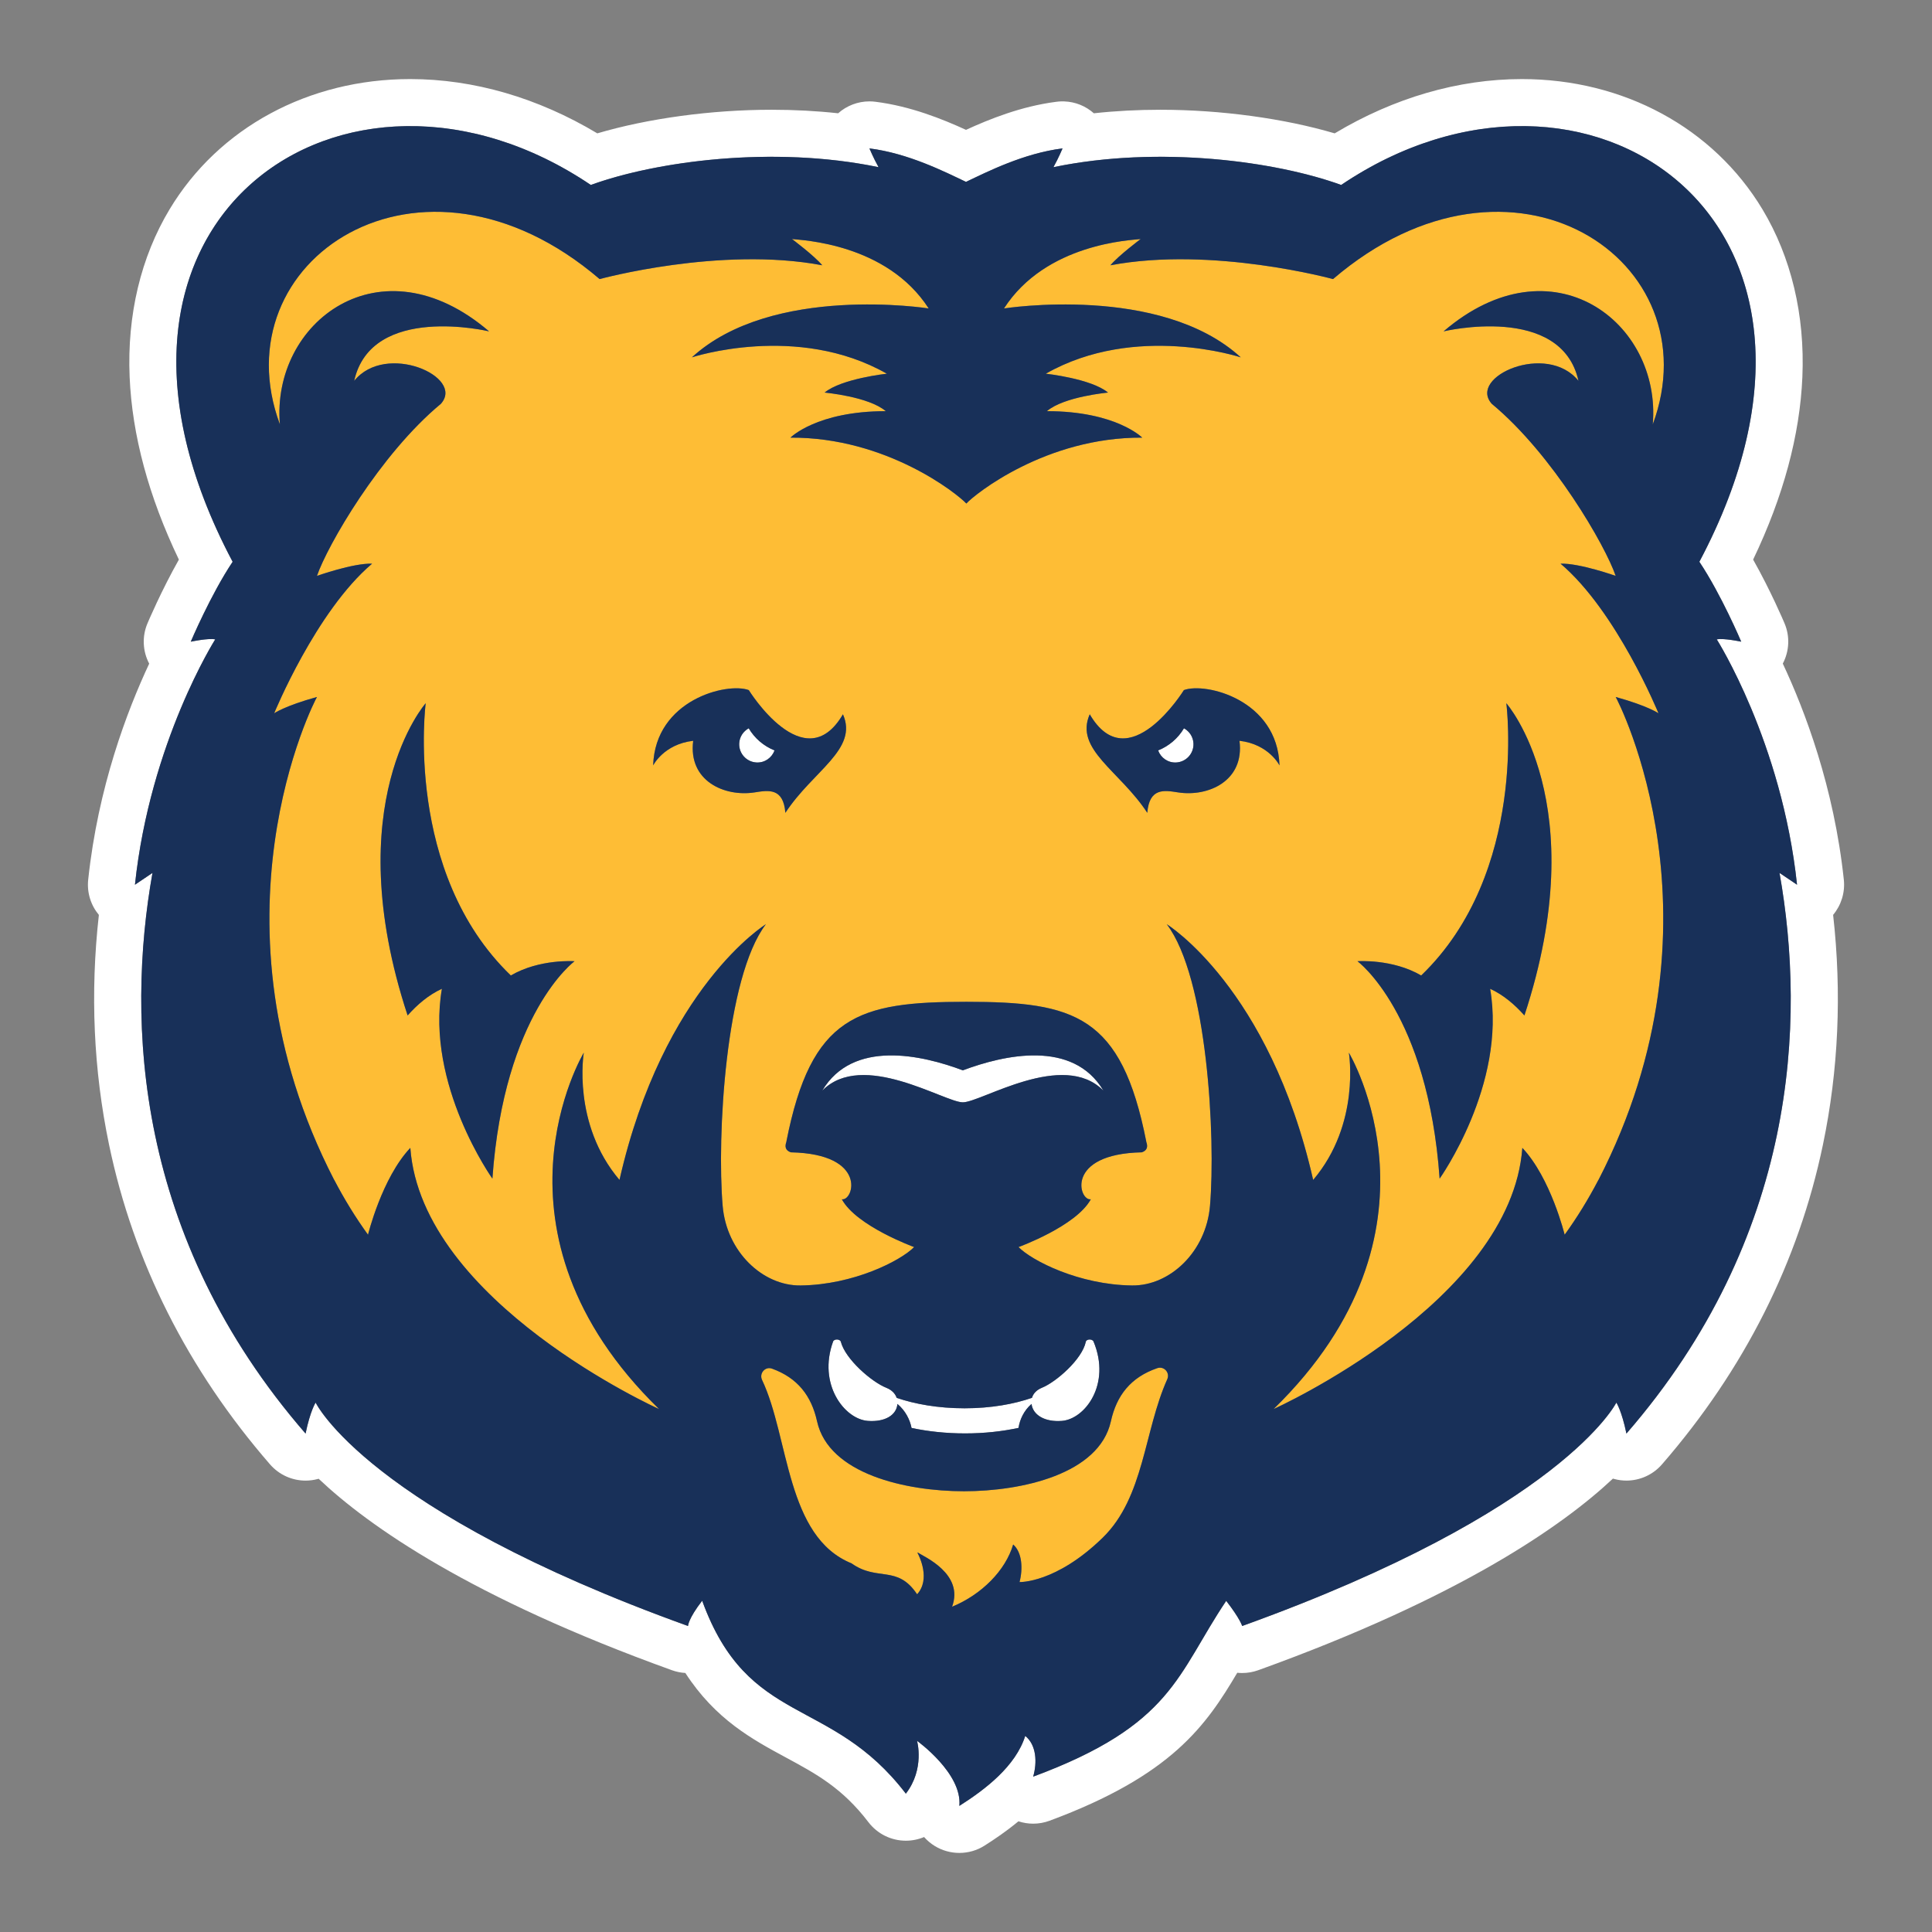 <?xml version="1.0" encoding="utf-8"?>
<!-- Generator: Adobe Illustrator 16.0.0, SVG Export Plug-In . SVG Version: 6.00 Build 0)  -->
<!DOCTYPE svg PUBLIC "-//W3C//DTD SVG 1.1//EN" "http://www.w3.org/Graphics/SVG/1.1/DTD/svg11.dtd">
<svg version="1.1" id="Layer_1" xmlns="http://www.w3.org/2000/svg" xmlns:xlink="http://www.w3.org/1999/xlink" x="0px" y="0px"
	 width="500px" height="500px" viewBox="0 0 500 500" enable-background="new 0 0 500 500" xml:space="preserve">
<rect x="0" y="0" width="500" height="500" fill="#808080" stroke="none"/>
<g>
	<path fill="#FEBD35" d="M299.506,354.074c1.729-0.597,3.346,1.174,2.576,2.881c-6.029,13.415-5.946,30.52-16.709,41.002
		c-12.147,11.847-21.518,11.478-21.518,11.478c0.905-3.442,0.676-7.703-1.649-9.723c-1.97,6.733-8.174,12.966-15.812,16.11
		c3.154-8.531-7.334-12.987-8.855-14.006l-0.115,0.013c0.51,0.947,3.464,6.879-0.077,10.769c-5.141-7.719-10.252-3.22-16.973-8.005
		c-17.006-6.895-16.085-32.564-23.15-47.46c-0.815-1.715,0.817-3.564,2.561-2.935c6.636,2.396,10.207,7.026,11.673,13.646
		c3.015,13.634,22.999,18.089,38.017,18.089c15.02,0,34.994-4.455,38.014-18.089C288.979,361.107,292.648,356.435,299.506,354.074
		 M418.137,180.375c0.594,0.923,30.113,57.937-4.442,124.984l-0.013-0.025c-2.617,5.026-5.557,9.802-8.749,14.211
		c0,0-3.591-14.684-10.952-22.475c-2.931,39.944-64.37,67.588-64.37,67.588c47.267-46.064,19.474-92.228,19.474-92.228
		s3.109,18.397-9.237,32.929c-11.329-49.813-37.89-66.177-37.89-66.177c10.479,13.73,12.707,55.026,11.189,72.892
		c-1.008,11.884-10.376,20.721-20.179,20.603c-13.705-0.17-25.873-6.396-29.371-9.939c0,0,14.938-5.419,18.716-12.374
		c-3.05,0.563-6.841-11.722,13.187-12.147c1.417-0.475,1.619-1.484,1.137-2.759l0.024,0.006
		c-6.431-32.715-18.535-36.201-46.573-36.201c-28.039,0-40.146,3.486-46.574,36.201l0.021-0.006
		c-0.481,1.274-0.277,2.284,1.138,2.759c20.03,0.426,16.238,12.711,13.191,12.147c3.775,6.955,18.713,12.374,18.713,12.374
		c-3.5,3.543-15.664,9.77-29.368,9.939c-9.806,0.118-19.173-8.719-20.185-20.603c-1.515-17.865,0.71-59.161,11.192-72.892
		c0,0-26.562,16.363-37.89,66.177c-12.35-14.531-9.239-32.929-9.239-32.929s-27.791,46.163,19.476,92.228
		c0,0-61.44-27.644-64.371-67.588c-7.361,7.791-10.95,22.475-10.95,22.475c-3.193-4.409-6.133-9.185-8.755-14.211l-0.006,0.025
		c-34.559-67.048-5.041-124.062-4.446-124.984c-8.353,2.307-11.08,4.222-11.08,4.222s10.786-26.393,25.347-38.725
		c-4.924-0.158-14.267,3.165-14.267,3.165c2.613-7.72,16.26-31.43,32.052-44.519c6.334-7.008-14.255-16.107-22.425-5.952
		c4.471-20.127,34.914-12.812,34.914-12.812c-28.135-24.087-56.418-2.32-54.134,24.081c-15.727-42.383,36.349-77.323,82.745-37.608
		c0,0,31.208-8.563,57.614-3.574c-2.116-2.524-7.837-6.794-7.837-6.794c2.413,0.306,24.496,1.068,35.38,17.968
		c0,0-40.472-6.407-61.279,12.652c0,0,27.213-9.003,50.456,4.233c0,0-11.741,1.269-16.108,4.885c0,0,11.412,1.027,15.826,4.809
		c-17.904,0-24.67,6.852-24.67,6.852c24.894-0.143,43.271,14.604,45.519,17.054c2.244-2.45,20.623-17.196,45.518-17.054
		c0,0-6.767-6.852-24.669-6.852c4.413-3.781,15.824-4.809,15.824-4.809c-4.371-3.616-16.107-4.885-16.107-4.885
		c23.242-13.236,50.455-4.233,50.455-4.233c-20.807-19.06-61.282-12.652-61.282-12.652c10.89-16.899,32.971-17.662,35.38-17.968
		c0,0-5.72,4.27-7.831,6.794c26.401-4.988,57.611,3.574,57.611,3.574c46.396-39.715,98.47-4.774,82.747,37.608
		c2.283-26.401-26.005-48.168-54.134-24.081c0,0,30.44-7.315,34.912,12.812c-8.171-10.155-28.761-1.056-22.424,5.952
		c15.79,13.089,29.438,36.799,32.049,44.519c0,0-9.345-3.323-14.264-3.165c14.56,12.332,25.345,38.725,25.345,38.725
		S426.494,182.682,418.137,180.375 M148.699,248.767c0,0-9.057-0.664-16.495,3.687c-27.74-26.707-22.034-70.46-22.034-70.46
		s-22.807,25.804-4.678,80.808c2.461-2.776,5.421-5.328,8.872-6.904c-4.26,24.776,13.068,49.131,13.068,49.131
		C130.473,262.163,148.699,248.767,148.699,248.767 M218.149,184.859c-9.952,17.049-24.366-6.265-24.366-6.265
		c-5.615-2.078-24.208,2.495-24.745,19.489c0,0,2.723-5.488,10.358-6.369c-1.338,10.413,8.113,14.563,15.888,13.356
		c3.539-0.548,7.452-1.286,7.969,5.288C210.398,199.448,222.163,193.956,218.149,184.859 M296.921,210.359
		c0.514-6.574,4.432-5.836,7.97-5.288c7.772,1.207,17.225-2.943,15.884-13.356c7.637,0.881,10.361,6.369,10.361,6.369
		c-0.539-16.994-19.128-21.567-24.747-19.489c0,0-14.41,23.313-24.368,6.265C278.006,193.956,289.775,199.448,296.921,210.359
		 M389.837,181.993c0,0,5.71,43.753-22.034,70.46c-7.435-4.351-16.491-3.687-16.491-3.687s18.222,13.396,21.263,56.261
		c0,0,17.332-24.354,13.071-49.131c3.444,1.576,6.411,4.128,8.871,6.904C412.646,207.797,389.837,181.993,389.837,181.993"/>
	<path fill="#FFFFFF" d="M393.852,32.634c46.46,0,81.505,45.689,45.941,112.754c5.682,8.499,10.831,20.677,10.831,20.677
		s-3.147-0.679-5.262-0.679c-0.406,0-0.763,0.024-1.066,0.086c0,0,16.861,26.563,20.774,63.496l-4.532-3.058
		c6.837,38.442,4.538,94.222-39.62,145.097c-1.22-5.925-2.607-8.017-2.607-8.017s-13.843,27.924-96.838,57.817
		c0,0-0.501-1.825-4.131-6.51c-12.737,18.951-13.773,32.094-49.956,45.498c1.06-3.693,0.857-8.199-2.056-10.542
		c-2.471,7.811-10.223,13.778-17.051,18.114c0.791-8.442-10.95-16.84-10.95-16.84s2.062,7.245-2.896,13.672
		c-19.475-25.486-40.76-17.108-52.711-49.929c-3.631,4.681-3.665,6.536-3.665,6.536c-82.997-29.894-96.373-57.817-96.373-57.817
		s-1.387,2.092-2.604,8.017C34.922,320.132,32.621,264.353,39.461,225.91l-4.535,3.058c3.916-36.934,20.776-63.496,20.776-63.496
		c-0.299-0.062-0.664-0.086-1.064-0.086c-2.113,0-5.263,0.679-5.263,0.679s5.147-12.178,10.831-20.677
		C24.643,78.326,59.693,32.634,106.148,32.634c15.058,0,31.312,4.804,46.751,15.232c11.22-4.077,28.445-7.291,46.794-7.291
		c9.149,0,18.574,0.8,27.673,2.687c-1.35-2.419-2.357-4.855-2.357-4.855c10.062,1.26,19.49,6.048,24.992,8.663
		c5.497-2.615,14.927-7.403,24.984-8.663c0,0-1.006,2.437-2.355,4.855c9.098-1.887,18.526-2.687,27.675-2.687
		c18.35,0,35.574,3.214,46.793,7.291C362.532,37.438,378.799,32.634,393.852,32.634 M393.852,20.464
		c-16.43,0-33.061,4.84-48.437,14.049c-13.082-3.86-29.459-6.108-45.11-6.108c-5.896,0-11.652,0.305-17.219,0.912
		c-2.06-1.836-4.749-2.982-7.707-3.074c-0.131-0.005-0.256-0.005-0.387-0.005c-0.149,0-0.305,0.003-0.452,0.005
		c-0.436,0.02-0.858,0.055-1.278,0.116c-8.999,1.162-17.245,4.486-23.261,7.246c-6.069-2.78-14.394-6.139-23.481-7.274
		c-0.503-0.063-1.009-0.093-1.513-0.093c-2.991,0-5.87,1.103-8.093,3.079c-5.565-0.607-11.322-0.912-17.22-0.912
		c-15.654,0-32.028,2.248-45.11,6.108c-15.375-9.209-32.004-14.049-48.435-14.049c-26.289,0-49.56,12.598-62.254,33.696
		c-7.456,12.393-11.032,27.408-10.343,43.425c0.643,15.058,4.927,30.924,12.743,47.244c-4.519,7.987-7.95,16.071-8.13,16.499
		c-1.443,3.406-1.24,7.232,0.448,10.425c-5.687,12.117-13.25,31.967-15.789,55.93c-0.354,3.337,0.685,6.605,2.765,9.095
		c-2.271,20.232-1.388,40.194,2.642,59.506c6.327,30.322,20.345,58.148,41.657,82.702c2.345,2.701,5.715,4.195,9.195,4.195
		c1.024,0,2.062-0.131,3.083-0.399c0.1-0.023,0.201-0.054,0.298-0.083c13.01,12.309,39.389,30.805,91.469,49.565
		c1.12,0.399,2.275,0.631,3.433,0.697c7.787,12.031,17.359,17.198,26.057,21.896c7.81,4.22,14.556,7.859,21.338,16.733
		c2.296,3.008,5.862,4.777,9.646,4.782h0.029c1.642,0,3.244-0.327,4.719-0.949c0.79,0.894,1.721,1.683,2.769,2.326
		c1.952,1.19,4.157,1.786,6.357,1.786c2.267,0,4.532-0.625,6.52-1.888c2.7-1.716,5.765-3.8,8.771-6.296
		c1.23,0.405,2.52,0.616,3.816,0.616c1.42,0,2.853-0.25,4.229-0.759c31.659-11.728,40.494-24.641,48.588-38.297
		c0.424,0.044,0.847,0.065,1.27,0.065c1.393,0,2.787-0.235,4.127-0.715c52.216-18.815,78.743-37.326,91.823-49.595
		c0.137,0.041,0.273,0.077,0.411,0.112c1.018,0.269,2.058,0.399,3.084,0.399c3.479,0,6.847-1.494,9.196-4.195
		c21.311-24.554,35.325-52.38,41.653-82.702c4.029-19.312,4.914-39.273,2.642-59.506c2.079-2.489,3.12-5.758,2.77-9.095
		c-2.543-23.972-10.109-43.825-15.795-55.938c1.686-3.192,1.894-7.013,0.452-10.416c-0.179-0.428-3.615-8.512-8.129-16.499
		c7.813-16.32,12.099-32.187,12.744-47.247c0.689-16.014-2.888-31.029-10.345-43.422C443.414,33.062,420.142,20.464,393.852,20.464
		 M285.569,282.267c-7.915-13.31-25.744-9.256-36.386-5.265c-10.646-3.991-28.472-8.045-36.39,5.262
		c10.417-10.606,31.631,3.018,36.39,3.018C253.938,285.281,275.156,271.652,285.569,282.267 M232.063,361.768
		c4.688,1.592,10.652,2.695,17.569,2.695c6.919,0,12.829-1.109,17.438-2.704c0.315-1.074,1.144-2.027,2.591-2.613
		c3.633-1.467,10.405-7.346,11.346-11.896c0.153-0.746,1.697-0.792,2.002-0.057c4.606,11.072-2.233,20.061-8.184,20.531
		c-4.474,0.355-7.523-1.551-7.871-4.385c-2,1.737-3.047,4.082-3.358,6.198c-4.234,0.909-8.89,1.428-13.813,1.428
		c-4.915,0-9.603-0.506-13.874-1.411c-0.413-2.12-1.567-4.472-3.657-6.215c-0.216,2.834-3.131,4.727-7.665,4.385
		c-6.023-0.454-12.992-9.459-8.985-20.531c0.265-0.735,1.813-0.689,2.007,0.057c1.18,4.551,8.035,10.43,11.741,11.896
		C230.829,359.731,231.698,360.691,232.063,361.768 M193.764,188.481c-1.388,0.763-2.372,2.194-2.456,3.893
		c-0.131,2.607,1.872,4.825,4.479,4.959c2.126,0.105,3.977-1.222,4.664-3.127C197.626,193.081,195.284,191.051,193.764,188.481
		 M299.724,194.206c0.688,1.905,2.534,3.232,4.664,3.127c2.605-0.134,4.61-2.352,4.479-4.959c-0.086-1.698-1.069-3.13-2.456-3.893
		C304.891,191.051,302.544,193.081,299.724,194.206"/>
	<path fill="#183059" d="M367.803,252.453c27.744-26.707,22.032-70.46,22.032-70.46s22.808,25.806,4.682,80.808
		c-2.46-2.774-5.427-5.326-8.869-6.903c4.259,24.777-13.073,49.13-13.073,49.13c-3.038-42.864-21.266-56.264-21.266-56.264
		S360.364,248.103,367.803,252.453 M331.132,198.087c0,0-2.721-5.491-10.357-6.372c1.341,10.413-8.108,14.564-15.886,13.357
		c-3.539-0.553-7.449-1.287-7.97,5.287c-7.144-10.911-18.907-16.404-14.896-25.503c9.955,17.053,24.369-6.262,24.369-6.262
		C312.008,176.517,330.603,181.09,331.132,198.087 M308.866,192.374c-0.086-1.698-1.065-3.128-2.456-3.894
		c-1.52,2.57-3.866,4.601-6.683,5.727c0.684,1.903,2.53,3.231,4.66,3.122C306.993,197.199,308.998,194.979,308.866,192.374
		 M460.538,225.912c6.841,38.438,4.538,94.22-39.62,145.096c-1.22-5.926-2.607-8.018-2.607-8.018s-13.843,27.924-96.838,57.817
		c0,0-0.501-1.825-4.131-6.51c-12.737,18.951-13.773,32.094-49.956,45.498c1.06-3.693,0.857-8.199-2.056-10.542
		c-2.471,7.811-10.223,13.778-17.048,18.114c0.789-8.442-10.952-16.84-10.952-16.84s2.062,7.245-2.896,13.675
		c-19.475-25.489-40.76-17.111-52.711-49.932c-3.631,4.681-3.665,6.536-3.665,6.536c-82.997-29.894-96.373-57.817-96.373-57.817
		s-1.386,2.092-2.603,8.018c-44.164-50.876-46.462-106.657-39.622-145.096l-4.535,3.052c3.916-36.93,20.777-63.495,20.777-63.495
		c-1.87-0.361-6.328,0.599-6.328,0.599s5.147-12.181,10.831-20.68C13.113,56.592,89.838,5.257,152.899,47.866
		c16.809-6.11,47.108-10.279,74.468-4.604c-1.351-2.418-2.358-4.855-2.358-4.855c10.062,1.26,19.49,6.048,24.992,8.664
		c5.497-2.616,14.927-7.404,24.984-8.664c0,0-1.006,2.438-2.355,4.855c27.359-5.675,57.66-1.506,74.468,4.604
		c63.064-42.609,139.786,8.726,92.695,97.521c5.682,8.499,10.831,20.68,10.831,20.68s-4.458-0.96-6.328-0.599
		c0,0,16.861,26.565,20.774,63.495L460.538,225.912z M299.506,354.074c-6.86,2.36-10.529,7.036-12.015,13.771
		c-3.021,13.632-22.999,18.087-38.018,18.087c-15.019,0-34.999-4.455-38.018-18.087c-1.464-6.62-5.038-11.249-11.671-13.647
		c-1.744-0.63-3.376,1.218-2.561,2.935c7.065,14.897,6.146,40.563,23.153,47.46c6.719,4.788,11.829,0.286,16.97,8.005
		c3.539-3.89,0.588-9.821,0.079-10.769l0.115-0.018c1.521,1.027,12.009,5.477,8.856,14.011c7.638-3.145,13.837-9.377,15.809-16.11
		c2.326,2.02,2.554,6.28,1.648,9.723c0,0,9.369,0.363,21.526-11.478c10.753-10.482,10.673-27.587,16.702-41.002
		C302.852,355.248,301.236,353.48,299.506,354.074 M232.064,361.768c-0.366-1.076-1.236-2.036-2.715-2.622
		c-3.706-1.467-10.56-7.346-11.741-11.896c-0.194-0.75-1.74-0.793-2.009-0.058c-4.004,11.072,2.964,20.077,8.988,20.531
		c4.534,0.342,7.448-1.551,7.665-4.385c2.09,1.743,3.247,4.095,3.657,6.215c4.271,0.905,8.959,1.411,13.874,1.411
		c4.923,0,9.578-0.519,13.809-1.428c0.318-2.116,1.362-4.461,3.365-6.198c0.345,2.832,3.395,4.74,7.868,4.385
		c5.95-0.47,12.79-9.459,8.184-20.531c-0.305-0.735-1.849-0.692-2.004,0.058c-0.938,4.55-7.711,10.429-11.344,11.896
		c-1.447,0.586-2.272,1.539-2.591,2.613c-4.609,1.595-10.52,2.705-17.438,2.705C242.715,364.464,236.748,363.359,232.064,361.768
		 M285.569,282.264c-7.915-13.307-25.744-9.253-36.386-5.262c-10.646-3.991-28.472-8.045-36.39,5.262
		c10.417-10.609,31.631,3.018,36.39,3.018C253.938,285.281,275.156,271.654,285.569,282.264 M427.733,109.838
		c15.723-42.385-36.351-77.325-82.747-37.611c0,0-31.21-8.561-57.611-3.573c2.113-2.523,7.831-6.794,7.831-6.794
		c-2.409,0.306-24.49,1.068-35.377,17.968c0,0,40.473-6.407,61.279,12.652c0,0-27.213-9.001-50.459,4.233
		c0,0,11.743,1.265,16.111,4.885c0,0-11.411,1.027-15.824,4.81c17.902,0,24.669,6.851,24.669,6.851
		c-24.896-0.143-43.271,14.602-45.52,17.054c-2.243-2.452-20.623-17.196-45.516-17.054c0,0,6.763-6.851,24.67-6.851
		c-4.412-3.782-15.83-4.81-15.83-4.81c4.374-3.62,16.111-4.885,16.111-4.885c-23.243-13.234-50.457-4.233-50.457-4.233
		c20.808-19.06,61.283-12.652,61.283-12.652c-10.888-16.899-32.971-17.662-35.38-17.968c0,0,5.72,4.271,7.833,6.794
		c-26.401-4.987-57.613,3.573-57.613,3.573c-46.396-39.714-98.47-4.773-82.746,37.611c-2.284-26.403,26.002-48.17,54.133-24.082
		c0,0-30.439-7.316-34.909,12.811c8.166-10.155,28.758-1.055,22.422,5.952c-15.79,13.089-29.436,36.799-32.052,44.521
		c0,0,9.347-3.325,14.269-3.166c-14.562,12.331-25.347,38.724-25.347,38.724s2.725-1.915,11.081-4.222
		c-0.594,0.923-30.116,57.937,4.446,124.984l0.006-0.026c2.619,5.024,5.56,9.8,8.755,14.209c0,0,3.585-14.681,10.947-22.474
		c2.93,39.948,64.371,67.591,64.371,67.591c-47.262-46.067-19.474-92.23-19.474-92.23s-3.11,18.399,9.236,32.931
		c11.331-49.813,37.891-66.176,37.891-66.176c-10.479,13.731-12.708,55.024-11.189,72.891c1.008,11.884,10.377,20.721,20.181,20.599
		c13.707-0.163,25.873-6.391,29.37-9.935c0,0-14.939-5.418-18.712-12.375c3.044,0.564,6.837-11.721-13.192-12.148
		c-1.418-0.474-1.618-1.483-1.138-2.758l-0.023,0.006c6.431-32.715,18.538-36.198,46.573-36.198c28.04,0,40.148,3.483,46.575,36.198
		l-0.021-0.006c0.482,1.274,0.28,2.284-1.138,2.758c-20.033,0.428-16.235,12.713-13.192,12.148
		c-3.773,6.957-18.713,12.375-18.713,12.375c3.499,3.544,15.664,9.771,29.372,9.935c9.803,0.122,19.169-8.715,20.181-20.599
		c1.516-17.866-0.712-59.159-11.191-72.891c0,0,26.563,16.362,37.89,66.176c12.35-14.531,9.241-32.931,9.241-32.931
		s27.786,46.163-19.479,92.23c0,0,61.441-27.643,64.375-67.591c7.361,7.793,10.949,22.474,10.949,22.474
		c3.192-4.409,6.129-9.185,8.753-14.209l0.005,0.026c34.563-67.048,5.043-124.062,4.446-124.984
		c8.354,2.307,11.078,4.222,11.078,4.222s-10.786-26.393-25.346-38.724c4.923-0.159,14.268,3.166,14.268,3.166
		c-2.614-7.722-16.259-31.432-32.051-44.521c-6.335-7.007,14.258-16.107,22.426-5.952C404.04,78.439,373.6,85.756,373.6,85.756
		C401.731,61.668,430.02,83.435,427.733,109.838 M218.153,184.856c4.013,9.099-7.756,14.592-14.9,25.503
		c-0.515-6.574-4.432-5.84-7.968-5.287c-7.777,1.207-17.222-2.944-15.884-13.357c-7.637,0.881-10.363,6.372-10.363,6.372
		c0.537-16.997,19.13-21.57,24.747-19.492C193.784,178.595,208.196,201.909,218.153,184.856 M200.45,194.207
		c-2.824-1.126-5.166-3.156-6.684-5.727c-1.391,0.766-2.374,2.195-2.458,3.894c-0.131,2.604,1.872,4.825,4.479,4.955
		C197.913,197.438,199.76,196.11,200.45,194.207 M132.204,252.453c-27.741-26.707-22.033-70.46-22.033-70.46
		s-22.807,25.806-4.678,80.808c2.458-2.774,5.422-5.326,8.869-6.903c-4.26,24.777,13.07,49.13,13.07,49.13
		c3.039-42.864,21.266-56.264,21.266-56.264S139.642,248.103,132.204,252.453"/>
</g>
</svg>
